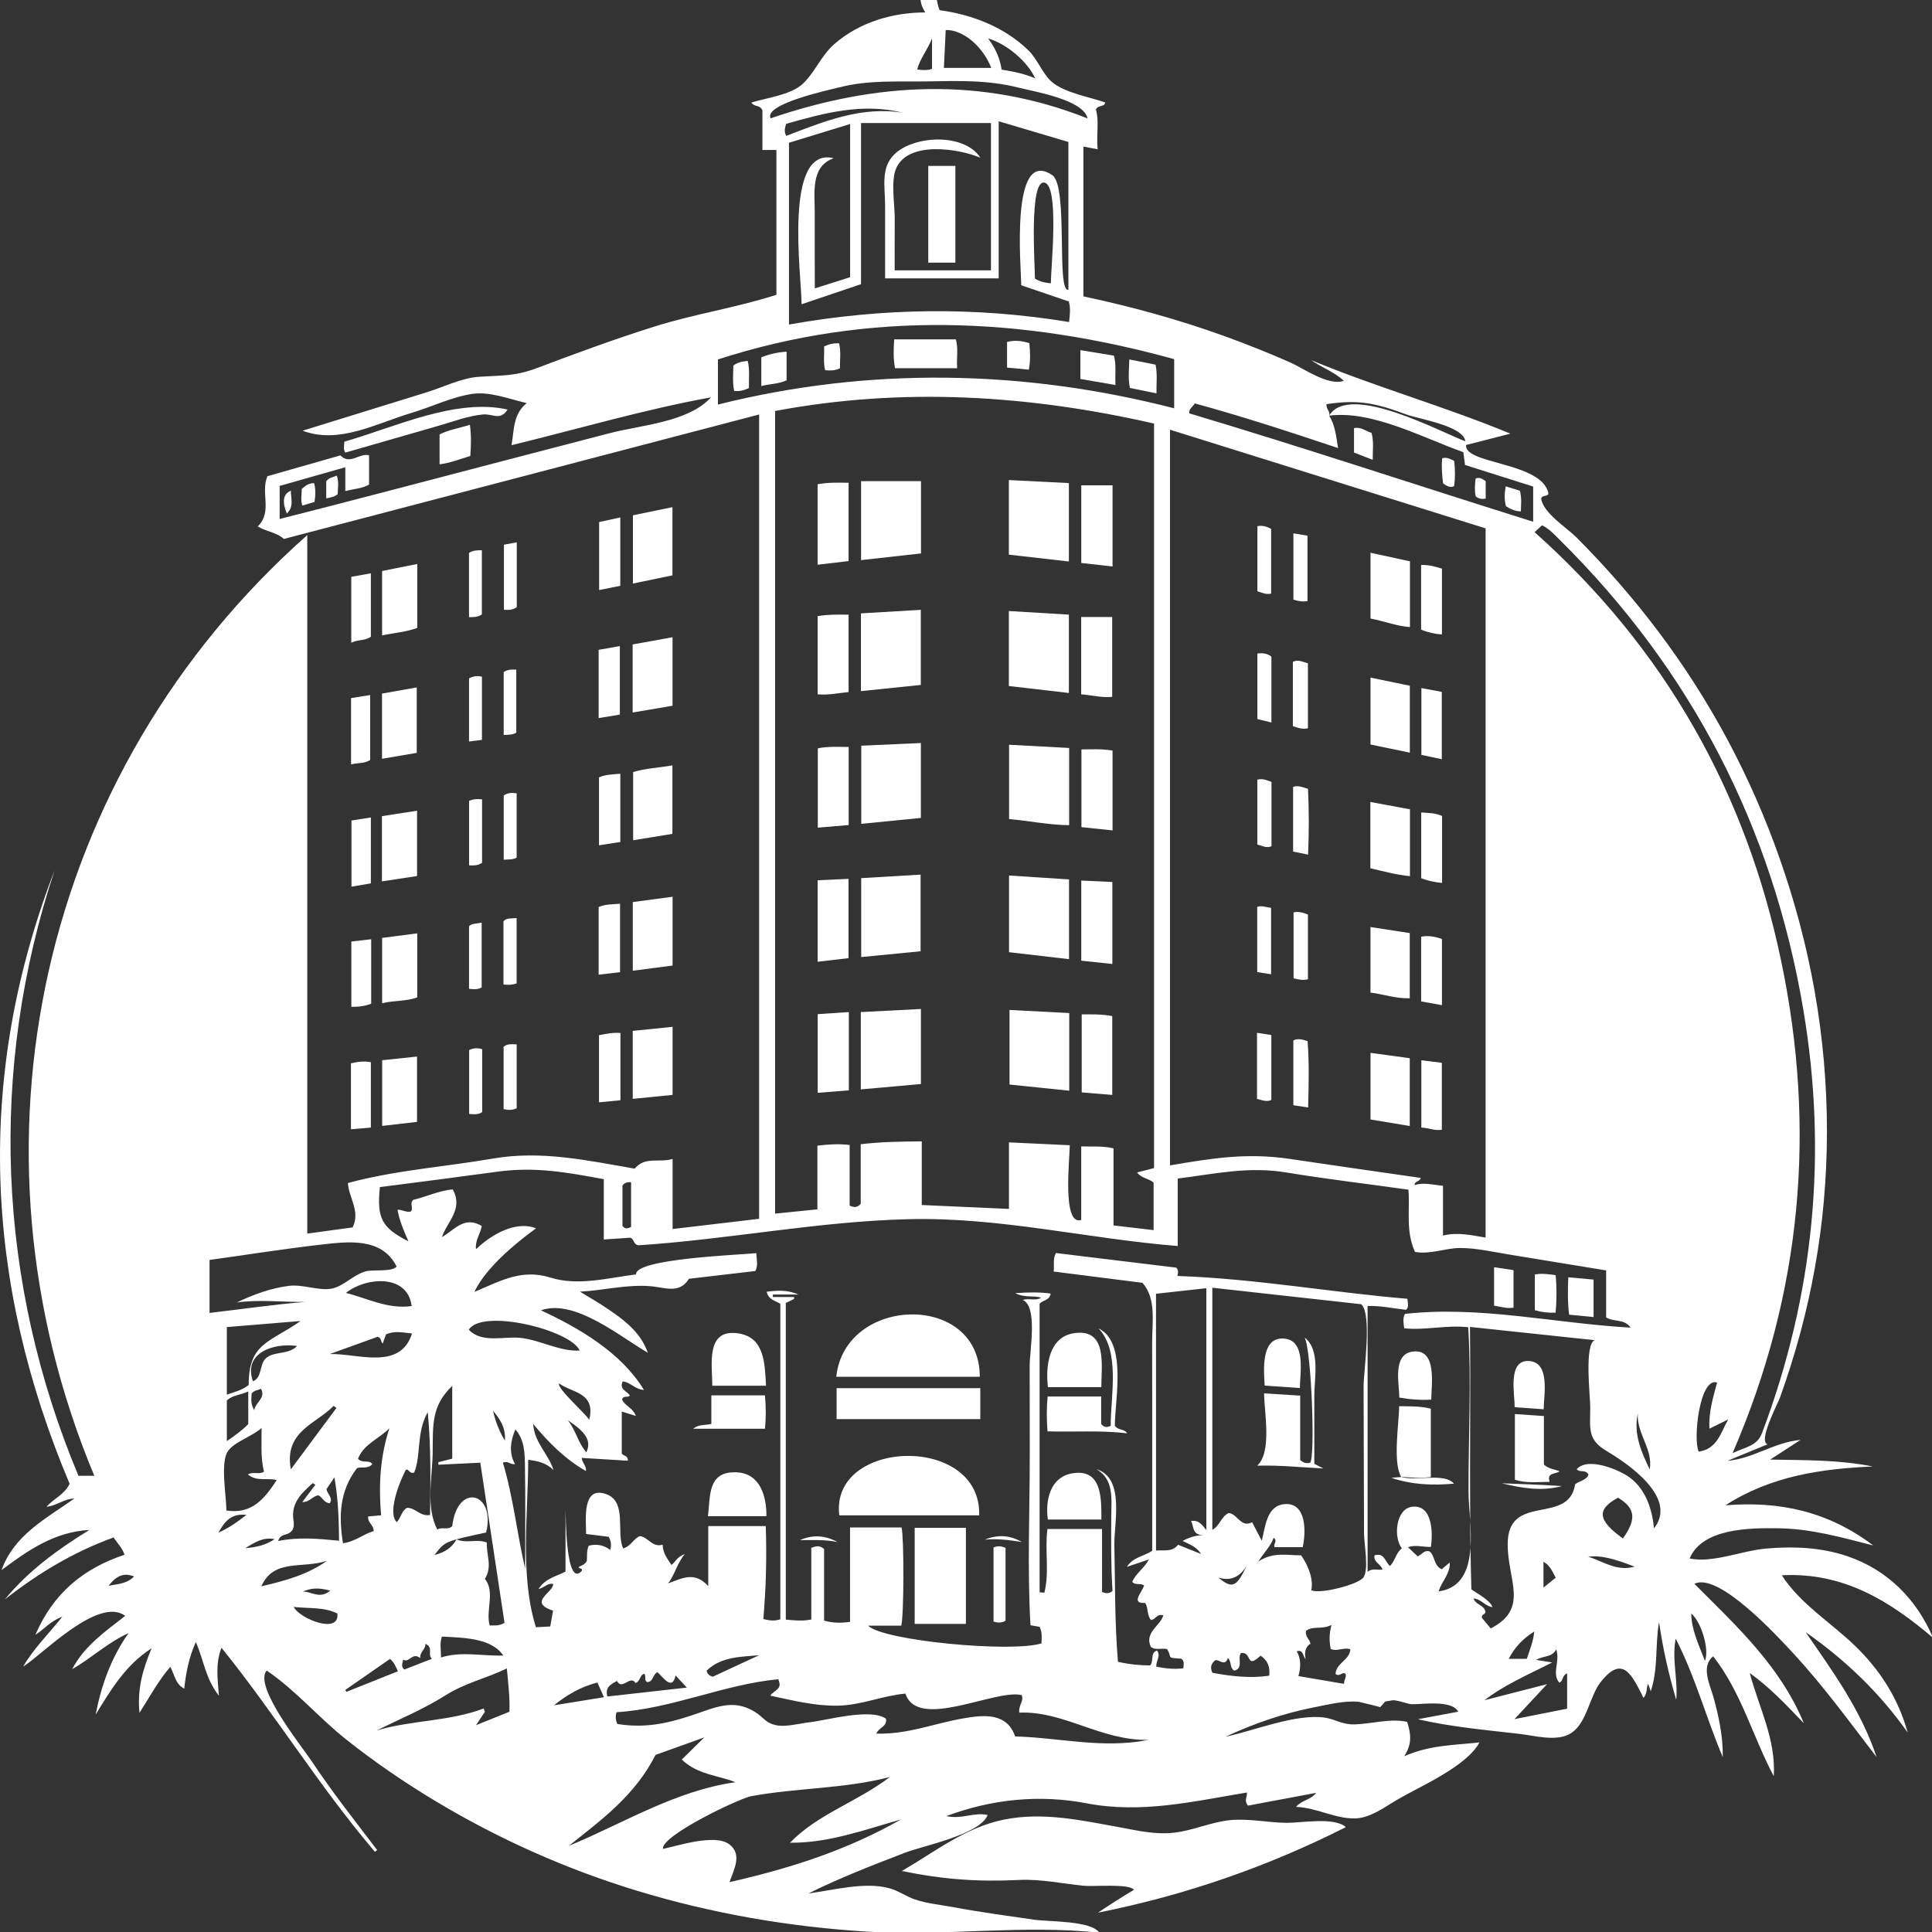 <svg width="48" height="48" viewBox="0 0 48 48" fill="none" xmlns="http://www.w3.org/2000/svg">
<rect x="0" y="0" width="48" height="48" fill="#333333" stroke="none"/>
<g clip-path="url(#clip0_1288_157)">
<path d="M47.396 43.044C47.157 42.188 46.712 41.491 46.073 40.876C45.466 40.293 44.734 39.853 44.267 39.137C45.801 39.058 46.951 39.777 48.024 40.69C47.621 39.733 46.892 39.002 45.899 38.664C45.238 38.44 44.542 38.413 43.852 38.476C43.276 38.529 42.545 38.84 41.979 38.72C42.292 37.965 43.486 37.961 44.16 37.969C44.99 37.978 45.745 38.194 46.541 38.397C45.414 37.544 44.201 37.29 42.866 37.399C44.012 36.665 45.254 36.492 46.527 36.434C45.685 36.266 44.84 36.279 43.979 36.263C44.23 36.1 44.482 35.938 44.733 35.775C44.085 35.828 43.563 36.24 42.92 36.293C43.249 36.158 43.578 36.022 43.916 35.883C43.669 35.818 44.171 34.866 44.223 34.723C44.416 34.186 44.587 33.642 44.735 33.091C45.017 32.036 45.211 30.958 45.31 29.87C45.522 27.539 45.31 25.175 44.705 22.913C44.143 20.813 43.268 18.798 42.09 16.967C41.532 16.098 40.908 15.271 40.23 14.492C39.887 14.098 39.531 13.716 39.162 13.347C38.931 13.115 38.335 12.742 38.29 12.386C38.322 12.285 38.448 12.353 38.471 12.259C38.311 11.473 36.371 11.539 36.424 11.056C36.772 10.967 37.124 10.877 37.526 10.774C35.869 10.089 34.187 9.618 32.578 8.948C32.833 9.133 33.142 9.231 33.387 9.461C33 9.597 32.386 9.15 32.045 9C31.509 8.765 30.965 8.547 30.415 8.348C29.273 7.936 28.104 7.616 26.917 7.363C26.917 6.113 26.917 4.884 26.917 3.641C27.04 3.665 27.138 3.684 27.271 3.709C27.234 3.356 27.314 3.023 27.227 2.72C27.285 2.601 27.437 2.668 27.459 2.545C27.081 2.414 26.474 2.309 26.156 2.054C25.905 1.853 25.791 1.488 25.554 1.255C24.966 0.677 24.149 0.36 23.342 0.253C23.259 0.032 23.269 -0.216 23.122 -0.416C22.843 -0.228 22.795 0.007 22.989 0.309C22.171 0.309 21.35 0.553 20.726 1.097C20.401 1.381 20.243 1.807 19.938 2.088C19.642 2.361 19.038 2.432 18.666 2.548C18.747 2.667 18.885 2.597 18.942 2.744C18.942 3.045 18.942 3.383 18.942 3.726C19.058 3.726 19.159 3.726 19.29 3.726C19.29 4.929 19.29 6.122 19.29 7.324C18.3 7.643 17.251 7.801 16.253 8.115C15.27 8.425 14.303 8.78 13.339 9.145C12.787 9.354 12.446 9.324 11.89 9.362C11.472 9.39 10.998 9.624 10.598 9.747C9.571 10.064 8.544 10.382 7.518 10.701C8.429 11.042 9.339 10.523 10.225 10.258C10.707 10.115 11.246 9.854 11.741 9.785C12.18 9.724 12.659 9.917 13.086 10.015C12.741 10.296 12.779 10.674 12.708 11.061C14.387 10.652 16.002 10.174 17.664 9.872C17.105 10.491 15.919 10.561 15.148 10.762C14.248 10.996 13.348 11.23 12.449 11.465C10.616 11.943 8.785 12.429 6.948 12.894C6.948 12.601 6.948 12.339 6.948 12.072C7.496 11.916 8.027 11.766 8.579 11.609C8.579 11.8 8.579 11.994 8.579 12.201C8.795 12.144 8.997 12.14 9.169 12.039C9.169 11.785 9.169 11.538 9.169 11.312C8.918 11.249 8.7 11.562 8.457 11.314C7.846 11.488 7.229 11.664 6.644 11.831C6.467 12.246 6.778 12.715 6.404 13.078C6.603 13.206 6.873 13.224 7.052 13.39C10.999 12.356 14.925 11.329 18.86 10.298C18.86 16.982 18.86 23.619 18.86 30.281C18.147 30.365 17.448 30.448 16.711 30.535C16.711 29.932 16.711 29.38 16.711 28.794C16.375 28.894 16.021 28.725 15.768 29.035C14.597 28.831 13.441 28.578 12.255 28.783C11.054 28.99 9.822 29.072 8.644 29.392C8.661 29.747 8.961 30.096 8.76 30.495C8.404 30.544 8.042 30.593 7.634 30.648C7.634 24.87 7.634 19.119 7.634 13.294C0.979 19.192 -1.076 28.477 2.343 36.666C2.168 36.666 2.058 36.666 1.949 36.666C-0.071 31.841 -0.29 26.586 1.358 21.618C-0.624 26.762 -0.382 31.86 1.73 36.865C1.593 37.142 1.339 37.226 1.157 37.434C1.409 37.411 1.583 37.238 1.848 37.231C1.122 37.741 0.348 38.143 0.038 39.009C0.706 38.509 1.355 38.06 2.22 38.011C1.438 38.493 0.706 39.024 0.122 39.736C0.944 39.091 1.828 38.558 2.821 38.198C2.924 38.35 3.045 38.469 3.093 38.628C2.072 38.968 1.323 39.582 0.88 40.616C1.11 40.469 1.252 40.275 1.548 40.167C1.188 40.619 0.824 40.97 0.575 41.407C1.055 41.108 2.441 39.652 3.112 40.145C2.606 40.54 2.089 40.899 1.793 41.471C2.274 41.194 2.678 40.808 3.192 40.575C2.761 41.19 2.516 41.872 2.376 42.6C2.754 41.98 3.126 41.359 3.768 40.951C3.558 41.445 3.405 41.944 3.465 42.556C3.734 42.135 3.934 41.755 4.233 41.411C4.34 41.62 4.359 41.843 4.577 41.953C4.623 41.559 4.688 41.188 4.866 40.796C5.066 41.256 5.109 41.717 5.439 42.129C5.405 41.695 5.35 41.329 5.503 40.938C6.835 42.589 7.934 44.388 9.315 46.008C9.333 45.993 9.351 45.978 9.37 45.963C8.816 45.235 8.251 44.522 7.745 43.758C7.522 43.42 6.285 41.889 6.626 41.505C7.339 41.986 7.924 42.681 8.601 43.217C9.313 43.782 10.065 44.296 10.845 44.763C12.408 45.699 14.081 46.444 15.826 46.975C17.686 47.541 19.62 47.875 21.561 47.992C23.492 48.108 25.398 47.813 27.313 48.017C27.111 47.715 26.052 47.746 25.698 47.695C25.02 47.597 24.34 47.506 23.666 47.38C23.364 47.323 23.007 47.29 22.719 47.187C22.499 47.108 22.308 46.968 22.078 46.908C21.477 46.75 20.685 46.963 20.086 47.042C20.867 46.654 21.677 46.341 22.491 46.028C22.946 45.854 24.346 45.58 24.538 45.094C24.209 45.014 23.905 45.207 23.511 45.121C24.631 44.7 25.825 44.578 26.991 44.802C28.36 45.064 29.63 44.758 30.977 44.535C30.998 44.639 30.894 44.724 31.007 44.86C31.546 44.759 32.116 44.652 32.698 44.543C32.573 44.717 32.334 44.725 32.2 44.892C32.697 44.906 33.171 45.189 33.663 45.178C34.049 45.17 34.403 44.894 34.731 44.703C35.302 44.371 36.434 43.889 36.757 43.29C36.134 43.359 35.523 43.352 34.886 43.634C35.104 43.306 35.041 43.044 34.961 42.78C34.557 42.685 34.068 42.83 33.66 42.842C33.339 42.851 33.181 42.713 32.915 42.674C32.196 42.57 31.152 43.002 30.449 43.148C31.143 42.826 31.872 42.571 32.625 42.423C32.972 42.355 33.413 42.242 33.768 42.282C33.737 42.278 34.31 42.41 34.289 42.416C34.481 42.214 34.339 42.298 34.586 42.245C34.689 42.224 34.98 42.336 35.065 42.341C35.282 42.353 36.072 42.218 36.228 42.527C35.891 42.59 35.559 42.652 35.226 42.714C36.054 42.905 36.903 42.98 37.745 43.077C38.124 43.12 38.692 43.286 39.041 43.055C39.432 42.794 39.491 42.135 39.777 41.779C40.325 41.097 40.546 41.624 40.833 42.183C40.931 42.07 40.899 41.946 40.946 41.83C40.966 41.887 40.983 41.934 41.013 42.02C41.205 41.436 41.117 40.856 41.219 40.3C41.314 40.96 41.458 41.599 41.645 42.231C41.693 41.734 41.532 41.24 41.632 40.711C42.128 41.678 42.393 42.694 42.802 43.655C42.809 43.148 42.705 42.652 42.571 42.166C42.487 41.86 42.248 41.406 42.563 41.151C43.264 42.043 43.546 43.147 44.069 44.13C44.126 43.216 43.699 42.42 43.472 41.566C43.976 41.926 44.388 42.369 44.815 42.813C44.238 41.405 43.147 40.4 42.097 39.35C42.694 39.045 44.187 40.681 44.53 41.051C45.288 41.866 45.945 42.772 46.622 43.653C46.241 42.499 45.539 41.532 44.861 40.551C45.85 41.241 46.702 42.06 47.396 43.044ZM2.696 39.399C2.855 39.201 3.032 39.047 3.332 39.166C3.148 39.356 2.912 39.353 2.696 39.399ZM42.204 36.066C42.057 35.761 42.228 34.207 42.661 34.348C42.562 34.722 42.447 35.08 42.471 35.494C42.642 35.41 42.789 35.338 42.936 35.266C42.752 35.589 42.669 35.997 42.204 36.066ZM32.957 10.041C33.761 9.92 34.188 10.018 34.946 10.299C35.246 10.41 36.359 10.579 36.406 10.963C35.834 10.757 33.519 9.492 33.023 10.326C33.058 10.224 32.941 10.16 32.957 10.041ZM29.686 10.023C30.868 10.346 32.041 10.729 33.244 11.132C33.196 10.834 33.171 10.565 33.023 10.327C34.093 10.187 35.372 10.888 36.356 11.234C36.369 11.331 36.382 11.431 36.398 11.552C36.954 11.728 37.51 11.904 38.091 12.088C38.091 12.369 38.091 12.647 38.091 12.962C35.242 12.07 32.408 11.124 29.546 10.269C29.533 10.161 29.621 10.121 29.686 10.023ZM35.144 29.443C35.146 29.336 35.269 29.367 35.299 29.265C34.209 29.108 33.119 28.953 32.03 28.791C30.979 28.636 30.108 28.775 29.068 28.954C29.068 22.855 29.068 16.781 29.068 10.676C31.7 11.499 34.307 12.314 36.909 13.127C36.909 19.008 36.909 24.859 36.909 30.747C36.545 30.689 36.22 30.607 35.851 30.697C35.851 30.27 35.851 29.869 35.851 29.461C35.593 29.436 35.373 29.371 35.144 29.443ZM25.719 1.946C25.431 1.824 25.163 1.775 24.886 1.73C24.841 1.446 24.73 1.193 24.549 0.955C25.008 1.088 25.524 1.522 25.719 1.946ZM23.496 0.746C23.92 0.732 24.419 1.149 24.627 1.687C24.239 1.687 23.859 1.687 23.451 1.687C23.466 1.362 23.481 1.053 23.496 0.746ZM23.156 0.954C23.156 1.203 23.156 1.452 23.156 1.71C23.044 1.752 22.926 1.744 22.787 1.726C22.86 1.448 23.051 1.23 23.156 0.954ZM19.145 2.94C18.971 2.586 20.575 2.239 20.857 2.169C21.605 1.981 22.287 2.035 23.045 2.022C23.834 2.009 24.543 1.984 25.318 2.18C25.7 2.277 26.923 2.478 27.02 2.942C24.39 1.899 21.766 2.043 19.145 2.94ZM19.602 3.547C20.094 3.396 20.598 3.241 21.121 3.081C21.121 4.352 21.121 5.603 21.121 6.887C20.841 6.976 20.557 7.066 20.244 7.165C20.244 6.537 20.238 5.908 20.242 5.28C20.245 4.793 20.131 4.136 20.714 3.931C19.454 3.623 19.915 6.852 19.915 7.559C20.421 7.388 20.905 7.224 21.392 7.06C21.392 5.719 21.392 4.398 21.392 3.057C22.466 3.057 23.532 3.057 24.62 3.057C24.62 4.27 24.62 5.481 24.62 6.716C23.819 6.716 23.043 6.716 22.228 6.716C22.228 6.289 22.227 5.861 22.23 5.434C22.232 5.096 22.127 4.504 22.263 4.186C22.562 3.486 23.838 3.697 24.358 3.919C23.962 3.306 22.724 3.356 22.228 3.827C21.872 4.165 21.99 4.64 21.99 5.102C21.991 5.706 21.99 6.311 21.99 6.916C22.937 6.916 23.862 6.916 24.812 6.916C24.812 5.637 24.812 4.349 24.812 3.013C25.412 3.191 25.975 3.358 26.544 3.527C26.544 4.766 26.544 5.981 26.544 7.2C26.237 7.268 26.547 4.627 26.145 4.353C25.088 3.632 25.372 6.668 25.372 7.087C25.765 7.221 26.156 7.354 26.554 7.49C26.601 7.646 26.583 7.803 26.561 8.001C24.245 7.618 21.936 7.647 19.602 8.063C19.602 6.546 19.602 5.059 19.602 3.547ZM19.533 3.376C19.483 3.282 19.492 3.197 19.531 3.077C20.473 2.809 21.425 2.549 22.44 2.802C21.403 2.632 20.479 3.015 19.533 3.376ZM26.108 7.039C25.963 7.025 25.838 7 25.713 6.922C25.713 6.612 25.56 4.418 25.96 4.54C26.32 4.65 26.108 6.674 26.108 7.039ZM17.837 10.051C17.837 9.657 17.837 9.302 17.837 8.93C21.623 7.705 25.39 7.88 29.172 8.923C29.172 9.34 29.172 9.716 29.172 10.144C25.432 9.181 21.589 9.111 17.837 10.051ZM28.661 29.381C28.661 29.753 28.661 30.146 28.661 30.562C28.333 30.523 28.017 30.486 27.665 30.445C27.665 29.806 27.665 29.169 27.665 28.53C27.389 28.466 27.143 28.492 26.863 28.482C26.863 29.096 26.863 29.705 26.863 30.309C26.383 30.468 26.578 28.78 26.578 28.453C26.071 28.429 25.591 28.407 25.067 28.382C25.067 28.94 25.067 29.482 25.067 30.035C24.326 30.002 23.631 29.971 22.901 29.938C22.901 29.414 22.901 28.899 22.901 28.357C22.378 28.362 21.89 28.367 21.384 28.428C21.384 28.935 21.384 29.433 21.384 29.909C21.297 30.009 21.218 30 21.109 29.954C21.109 29.466 21.109 28.969 21.109 28.447C20.835 28.413 20.585 28.431 20.308 28.463C20.308 28.986 20.308 29.5 20.308 30.046C19.95 30.082 19.616 30.116 19.257 30.152C19.257 23.494 19.257 16.861 19.257 10.211C22.424 9.615 25.556 9.813 28.672 10.523C28.672 16.704 28.672 22.859 28.672 29.021C28.525 29.059 28.393 29.093 28.251 29.129C28.355 29.274 28.528 29.27 28.661 29.381ZM15.465 29.454C15.521 29.374 15.595 29.371 15.679 29.37C15.679 29.744 15.679 30.116 15.679 30.483C15.59 30.526 15.523 30.539 15.465 30.457C15.465 30.122 15.465 29.784 15.465 29.454ZM5.206 32.619C5.206 32.179 5.206 31.759 5.206 31.303C6.124 31.176 7.041 31.029 7.961 30.924C8.644 30.846 9.488 30.733 9.854 31.468C9.737 31.607 9.264 31.535 9.083 31.587C8.766 31.677 8.534 31.963 8.232 32.017C7.92 32.072 7.526 31.906 7.186 31.946C6.732 32.001 6.295 32.163 5.884 32.359C6.45 32.281 7.016 32.353 7.583 32.346C6.794 32.41 6.013 32.526 5.206 32.619ZM10.892 36.391C11.226 36.374 11.559 36.358 11.933 36.34C12.136 37.681 12.336 39.006 12.534 40.316C12.394 40.41 12.281 40.375 12.167 40.386C12.058 40.024 12.311 39.542 12.046 39.228C12.242 38.921 12.077 38.621 12.096 38.323C11.842 38.227 11.586 38.355 11.342 38.244C11.237 38.442 11.057 38.568 10.794 38.634C11.055 38.294 11.055 38.294 12.077 38.075C12.325 37.076 11.364 36.822 11.236 37.914C11.127 38.028 10.974 37.924 10.866 38.002C10.568 37.434 10.744 36.692 10.75 36.081C10.758 35.409 10.713 34.929 11.236 34.432C11.236 35.061 11.236 35.644 11.236 36.24C11.123 36.269 11.007 36.298 10.891 36.327C10.891 36.348 10.891 36.369 10.892 36.391ZM13.891 34.371C14.21 34.607 14.806 34.589 14.64 35.275C14.543 35.114 13.825 34.487 13.891 34.371ZM14.569 36.082C14.357 35.843 14.318 35.557 14.109 35.286C14.572 35.596 14.692 35.797 14.569 36.082ZM12.916 33.238C12.51 33.199 11.965 33.376 11.648 33.037C11.973 32.502 14.169 33.036 14.403 33.553C13.906 33.586 13.414 33.285 12.916 33.238ZM12.544 35.793C12.387 35.526 12.303 35.294 12.25 35.049C12.41 35.25 12.57 35.453 12.544 35.793ZM12.504 41.131C11.971 41.149 11.472 41.018 10.956 41.18C10.961 41.001 10.917 40.84 10.979 40.66C11.487 40.69 12.202 40.684 12.504 41.131ZM10.732 41.212C10.495 41.304 10.266 41.393 10.045 41.479C9.956 41.404 9.999 41.331 10.017 41.233C10.168 41.327 10.242 41.035 10.44 41.195C10.428 41.029 10.582 40.979 10.566 40.841C10.782 40.923 10.61 41.118 10.732 41.212ZM10.685 37.639C10.443 37.684 10.319 37.457 10.113 37.461C9.976 37.536 9.962 37.709 9.859 37.816C9.683 37.669 9.776 37.13 10.082 36.516C10.166 36.488 10.162 36.623 10.29 36.586C10.469 36.148 10.336 35.607 10.627 35.085C10.713 35.984 10.693 36.808 10.685 37.639ZM8.195 33.64C8.602 33.493 9.008 33.346 9.382 33.212C9.495 33.252 9.448 33.334 9.509 33.379C9.537 33.302 9.563 33.229 9.59 33.153C9.807 33.054 10.021 33.11 10.237 33.13C9.943 34.055 8.894 33.625 8.195 33.64ZM6.168 34.571C6.168 34.861 6.168 35.111 6.168 35.379C6.027 35.53 5.846 35.659 5.636 35.804C5.636 35.452 5.636 35.124 5.636 34.792C5.782 34.662 5.975 34.658 6.168 34.571ZM5.636 34.648C5.636 34.088 5.636 33.548 5.636 32.971C6.25 32.92 6.859 32.87 7.468 32.82C6.691 33.364 6.178 33.363 6.178 34.41C6.018 34.535 5.837 34.583 5.636 34.648ZM5.653 36.069C5.806 35.824 6.276 35.684 6.499 35.479C6.501 35.862 6.472 36.215 6.558 36.562C6.445 36.644 6.302 36.553 6.158 36.631C6.378 36.821 6.638 36.707 6.874 36.773C6.575 37.232 6.258 37.628 5.625 37.528C5.625 37.18 5.473 36.359 5.653 36.069ZM6.253 34.619C6.315 34.541 6.406 34.541 6.485 34.504C6.605 34.734 6.366 34.817 6.314 35.034C6.212 34.851 6.25 34.731 6.253 34.619ZM6.6 33.751C6.445 33.897 6.512 34.238 6.283 34.316C6.035 33.603 6.809 33.357 7.381 33.441C7.169 33.667 6.802 33.561 6.6 33.751ZM8.289 34.929C8.313 34.946 8.336 34.963 8.359 34.98C7.99 35.477 7.62 35.974 7.226 36.505C7.051 35.559 7.853 35.379 8.289 34.929ZM8.595 32.122C9.077 31.733 10.124 31.636 10.228 32.448C9.637 32.532 9.136 32.258 8.595 32.122ZM5.427 38.078C5.589 37.781 5.756 37.597 6.123 37.637C5.896 37.814 5.7 37.954 5.427 38.078ZM6.824 38.238C6.592 38.393 6.385 38.437 6.093 38.464C6.344 38.313 6.524 38.188 6.824 38.238ZM6.491 39.412C6.806 38.716 7.497 38.982 8.124 38.778C7.646 39.118 7.098 39.271 6.491 39.412ZM8.206 39.519C7.936 39.745 7.723 39.526 7.523 39.546C7.718 39.452 7.918 39.44 8.206 39.519ZM7.297 39.923C7.675 39.968 8.045 39.92 8.382 40.087C8.443 40.623 7.433 40.21 7.297 39.923ZM6.91 38.286C6.947 38.168 7.028 38.141 7.094 38.124C7.287 38.072 7.319 37.942 7.292 37.776C7.221 37.338 7.497 37.094 7.77 36.848C7.792 36.861 7.814 36.874 7.836 36.888C7.733 37.023 7.631 37.158 7.511 37.318C7.694 37.324 7.771 37.162 7.914 37.151C8.01 37.202 8.049 37.336 8.193 37.348C8.279 37.217 8.142 37.133 8.11 36.999C8.164 36.919 8.229 36.822 8.308 36.706C8.403 37.235 8.418 37.738 8.424 38.279C7.91 38.228 7.417 38.183 6.91 38.286ZM8.87 36.475C8.971 36.434 9.132 36.506 9.253 36.376C9.168 36.258 9.015 36.366 8.894 36.246C9.027 35.884 9.414 35.749 9.674 35.486C9.443 36.189 9.404 36.907 9.468 37.647C9.343 37.658 9.245 37.667 9.147 37.676C9.127 37.83 9.288 37.891 9.285 38.039C9.036 38.11 8.826 38.3 8.521 38.342C8.416 37.677 8.428 37.05 8.87 36.475ZM8.579 41.986C8.945 41.732 9.311 41.478 9.69 41.215C9.797 41.307 9.831 41.403 9.885 41.523C9.455 41.694 9.03 41.864 8.605 42.034C8.596 42.018 8.588 42.002 8.579 41.986ZM12.656 42.528C12.406 42.628 12.151 42.731 11.826 42.862C11.928 42.707 11.987 42.619 12.046 42.53C12.036 42.502 12.027 42.475 12.017 42.447C11.161 42.771 10.235 42.733 9.355 42.993C9.921 42.715 10.522 42.464 11.057 42.127C11.569 41.804 12.045 41.714 12.593 41.452C12.624 41.817 12.671 42.156 12.656 42.528ZM13.047 38.974C12.844 38.096 12.753 37.198 12.494 36.339C12.615 36.284 12.671 36.391 12.795 36.376C12.64 36.093 12.681 35.805 12.804 35.513C13.033 35.773 13.036 36.099 13.042 36.408C13.057 37.263 13.047 38.118 13.047 38.974ZM14.134 45.859C14.932 45.219 15.767 44.623 16.287 43.6C16.612 43.484 17.036 43.331 17.499 43.165C17.3 43.361 17.132 43.525 16.939 43.715C17.323 44.089 17.825 44.103 18.273 44.278C16.77 44.493 15.499 45.295 14.134 45.859ZM13.763 42.368C14.085 42.108 14.429 41.907 14.843 41.802C14.899 41.93 14.95 42.045 15.004 42.167C14.572 42.237 14.167 42.302 13.763 42.368ZM16.077 41.791C16.234 41.789 16.214 41.604 16.331 41.545C16.437 41.613 16.697 42.046 16.784 41.626C16.881 41.73 16.961 41.816 17.064 41.928C16.389 42.004 15.74 42.076 15.091 42.149C15.024 41.92 15.175 41.848 15.328 41.762C15.46 42.008 15.659 41.603 15.788 41.814C15.916 41.769 15.89 41.614 16.005 41.585C16.064 41.642 15.992 41.74 16.077 41.791ZM18.124 46.761C18.236 46.443 18.449 46.069 18.116 45.819C17.763 45.554 16.832 45.86 16.47 45.936C16.423 45.604 18.376 44.677 18.664 44.625C19.809 44.416 20.965 44.445 22.109 44.15C21.272 44.782 20.311 45.072 19.628 45.782C20.576 45.791 21.444 45.473 22.386 45.203C21.03 45.975 19.624 46.42 18.124 46.761ZM25.221 43.141C25.021 42.561 24.475 42.597 23.936 42.692C23.196 42.821 22.541 43.095 21.772 43.071C21.825 42.922 22.05 42.9 22.011 42.7C21.625 42.43 20.551 42.741 20.095 42.792C19.882 42.816 19.544 42.904 19.326 42.87C19.015 42.82 18.991 42.675 18.748 42.527C18.198 42.191 17.749 42.433 17.162 42.626C16.535 42.831 16.005 42.937 15.338 42.832C15.294 42.737 15.287 42.64 15.317 42.54C16.696 42.453 17.974 41.85 19.335 41.72C19.454 41.975 19.232 41.987 19.138 42.128C19.686 42.245 20.247 42.387 20.812 42.377C21.389 42.368 21.924 42.128 22.495 42.077C22.801 43.004 24.724 41.956 25.383 42.114C25.446 42.264 25.303 42.354 25.323 42.55C26.428 42.502 27.364 43.255 28.535 43.226C27.398 43.455 26.325 43.171 25.221 43.141ZM17.555 41.507C17.921 41.157 18.396 41.166 18.861 41.123C18.472 41.303 18.084 41.484 17.71 41.657C17.603 41.631 17.569 41.57 17.555 41.507ZM29.971 38.014C29.872 37.895 29.791 37.76 29.593 37.787C29.664 37.926 29.613 38.131 29.89 38.142C29.699 38.146 29.558 38.193 29.38 38.284C29.572 38.374 29.738 38.439 29.84 38.608C29.66 38.535 29.479 38.463 29.268 38.379C29.121 38.568 28.926 38.504 28.721 38.523C28.721 36.39 28.721 34.281 28.721 32.143C29.128 32.098 29.539 32.053 29.971 32.005C29.971 33.999 29.971 35.991 29.971 38.014ZM31.534 41.632C31.048 41.703 30.583 41.645 30.12 41.56C30.064 41.431 30.084 41.333 30.194 41.247C30.297 41.226 30.434 41.415 30.506 41.192C30.609 41.286 30.541 41.434 30.666 41.507C30.909 41.438 30.729 41.195 30.835 41.067C31.118 41.038 30.943 41.486 31.318 41.135C31.495 41.253 31.558 41.41 31.534 41.632ZM30.271 39.195C30.591 39.293 30.814 39.166 30.975 38.897C30.723 39.434 30.614 39.481 30.271 39.195ZM33.427 41.584C33.463 41.66 33.39 41.73 33.392 41.835C33.014 41.771 32.647 41.708 32.26 41.642C32.32 41.416 32.326 41.215 32.217 41.025C32.38 40.98 32.358 41.12 32.438 41.226C32.404 41.041 32.433 40.913 32.558 40.838C32.54 40.721 32.416 40.664 32.448 40.517C32.618 40.386 32.851 40.494 33.081 40.37C33.018 40.603 33.024 40.784 33.062 40.967C33.223 41.041 33.381 40.918 33.549 40.976C33.541 41.242 33.187 41.319 33.182 41.591C33.294 41.669 33.337 41.524 33.427 41.584ZM33.885 36.887C33.886 37.294 33.888 37.701 33.889 38.107C33.89 38.346 34.012 38.987 33.877 39.188C33.762 39.362 32.796 39.616 32.579 39.508C32.64 39.222 32.487 38.866 32.325 38.641C32 38.648 31.649 38.543 31.263 38.794C31.412 38.562 31.57 38.413 31.644 38.205C31.752 38.293 31.626 38.355 31.667 38.438C31.89 38.438 32.12 38.438 32.366 38.438C32.446 38.071 32.468 37.33 31.922 37.369C31.465 37.402 31.438 37.937 31.348 38.279C31.26 38.109 31.189 37.974 31.109 37.819C30.825 37.972 30.735 37.592 30.521 37.592C30.331 37.692 30.308 37.906 30.12 38.008C30.12 35.996 30.12 34.01 30.12 31.993C31.36 32.13 32.592 32.267 33.819 32.403C34.095 32.649 33.877 34.08 33.878 34.448C33.88 35.261 33.882 36.074 33.885 36.887ZM38.935 42.452C38.505 42.537 38.1 42.617 37.627 42.711C37.905 42.412 38.147 42.153 38.437 41.842C37.869 41.988 37.375 42.115 36.88 42.242C37.399 41.845 37.987 41.599 38.563 41.303C38.447 41.285 38.331 41.266 38.166 41.24C38.346 41.127 38.554 41.189 38.663 40.978C38.77 41.285 38.543 41.563 38.739 41.804C38.845 41.773 38.798 41.63 38.935 41.573C38.935 41.866 38.935 42.159 38.935 42.452ZM37.483 41.214C37.636 40.924 37.833 40.713 38.119 40.534C38.092 40.793 38.004 40.996 37.933 41.214C37.783 41.214 37.644 41.214 37.483 41.214ZM38.347 39.444C38.347 39.208 38.347 39.018 38.347 38.802C38.508 38.889 38.564 39.036 38.652 39.197C38.551 39.279 38.467 39.347 38.347 39.444ZM39.459 38.676C39.747 38.637 40.066 38.71 40.611 38.923C40.162 39.05 39.829 38.789 39.459 38.676ZM40.2 37.21C40.633 37.473 40.662 37.742 40.321 38.223C39.695 37.774 39.658 37.502 40.2 37.21ZM41.094 37.971C41.046 37.496 40.892 37.01 40.495 36.712C40.228 36.513 39.445 36.187 39.173 36.503C39.255 36.597 39.394 36.498 39.465 36.637C39.417 36.775 39.246 36.79 39.134 36.875C38.975 37.911 37.455 37.068 37.458 38.368C37.459 39.272 37.998 39.961 37.037 40.459C36.963 40.37 36.887 40.278 36.817 40.194C36.801 40.109 36.896 40.112 36.906 40.053C36.887 39.878 36.668 39.88 36.608 39.715C36.796 39.721 36.892 39.906 37.082 39.929C37.01 39.745 36.706 39.597 36.556 39.486C36.546 39.14 36.539 38.794 36.534 38.447C36.499 38.985 36.324 39.456 35.745 39.538C35.803 39.303 36.031 39.117 36.02 38.817C35.941 38.883 35.883 38.934 35.82 38.987C35.614 38.899 35.655 38.648 35.518 38.545C35.375 38.501 35.326 38.631 35.221 38.666C35.15 38.598 35.077 38.529 34.98 38.439C35.177 38.373 35.358 38.439 35.55 38.433C35.6 38.107 35.6 37.38 35.09 37.434C34.672 37.479 34.615 38.202 34.829 38.468C34.683 38.577 34.665 38.772 34.535 38.907C34.413 38.816 34.403 38.566 34.15 38.642C34.113 38.812 34.31 38.855 34.348 38.996C34.23 39.015 34.109 38.952 33.977 39.05C33.977 36.824 33.977 34.64 33.977 32.447C34.309 32.437 34.613 32.507 34.931 32.542C35.004 32.485 34.981 32.4 34.966 32.268C33.091 32.111 31.226 31.772 29.258 31.701C29.238 31.689 29.312 31.576 29.222 31.494C28.244 31.375 27.239 31.253 26.234 31.131C26.15 31.284 26.2 31.423 26.177 31.591C26.939 31.688 27.678 31.782 28.384 31.871C28.728 32.256 28.626 32.84 28.625 33.312C28.624 33.919 28.626 34.526 28.626 35.133C28.626 36.264 28.626 37.396 28.626 38.527C28.421 38.67 28.155 38.679 27.997 38.928C28.183 38.865 28.34 38.813 28.545 38.744C28.418 38.975 28.211 39.096 28.131 39.302C28.215 39.4 28.342 39.316 28.426 39.395C28.354 39.585 28.09 39.844 28.453 39.825C28.534 39.954 28.488 40.126 28.596 40.247C28.704 40.252 28.732 40.083 28.903 40.133C28.823 40.401 28.427 40.557 28.592 40.916C28.706 41.008 28.857 40.94 28.994 40.971C29.144 41.196 28.944 41.184 29.347 41.209C29.437 41.27 29.403 41.358 29.4 41.449C29.172 41.475 28.951 41.455 28.73 41.408C28.712 41.264 28.851 41.146 28.745 41.006C28.569 41.07 28.674 41.259 28.575 41.377C28.317 41.377 28.049 41.349 27.776 41.287C27.693 40.336 27.707 39.356 27.686 38.401C27.673 37.841 27.959 36.718 27.236 36.501C27.682 36.742 27.612 37.254 27.609 37.683C27.605 38.298 27.6 38.913 27.64 39.527C27.552 39.603 27.48 39.587 27.38 39.555C27.38 39.047 27.38 38.53 27.38 37.988C26.915 37.988 26.476 37.988 26.024 37.988C25.952 38.511 26.078 39.053 25.947 39.569C25.908 39.566 25.869 39.563 25.829 39.56C25.829 37.178 25.829 34.795 25.829 32.395C25.889 32.302 26.073 32.319 26.104 32.139C25.834 32.1 25.57 32.105 25.222 32.128C25.475 32.255 25.676 32.175 25.867 32.242C25.726 32.328 25.577 32.245 25.408 32.296C25.788 32.454 25.582 33.559 25.582 33.915C25.583 34.645 25.584 35.375 25.584 36.105C25.586 37.524 25.52 38.963 25.602 40.379C25.681 40.392 25.753 40.405 25.828 40.418C25.897 40.552 25.881 40.692 25.875 40.83C25.11 41.065 21.922 40.76 21.568 40.389C21.866 40.389 22.134 40.389 22.392 40.389C22.46 40.103 22.462 38.23 22.4 37.95C21.979 37.95 21.555 37.95 21.119 37.95C21.119 38.735 21.119 39.504 21.119 40.297C20.904 40.322 20.703 40.329 20.474 40.264C20.474 39.661 20.474 39.061 20.474 38.485C20.36 38.383 20.273 38.414 20.156 38.455C20.156 39.048 20.156 39.638 20.156 40.236C19.932 40.281 19.738 40.258 19.523 40.239C19.523 37.616 19.523 35.005 19.523 32.373C19.586 32.342 19.658 32.306 19.73 32.271C19.73 32.255 19.729 32.24 19.729 32.224C19.553 32.224 19.377 32.224 19.201 32.224C19.202 32.203 19.202 32.183 19.202 32.162C19.414 32.162 19.626 32.162 19.838 32.162C19.579 32.046 19.319 32.057 19.048 32.093C19.092 32.293 19.261 32.315 19.387 32.391C19.387 35.005 19.387 37.617 19.387 40.231C19.251 40.276 19.133 40.267 18.965 40.225C19.03 39.465 19.053 38.7 19.025 37.915C18.548 37.915 18.088 37.915 17.596 37.915C17.596 38.381 17.596 38.849 17.596 39.406C17.244 39.018 16.926 39.228 16.597 39.338C16.768 39.127 16.804 38.87 17.012 38.611C16.814 38.682 16.781 38.813 16.68 38.88C16.587 38.728 16.467 38.592 16.463 38.376C16.209 38.457 16.107 38.192 15.902 38.164C15.736 38.223 15.675 38.419 15.483 38.47C15.3 38.087 15.592 37.308 15.06 37.121C14.456 36.907 14.561 37.747 14.561 38.111C14.761 38.136 14.945 38.159 15.121 38.181C15.187 38.291 15.191 38.39 15.162 38.507C14.995 38.384 14.818 38.352 14.626 38.403C14.567 38.535 14.591 38.67 14.58 38.781C14.53 38.878 14.442 38.893 14.375 38.934C14.384 38.983 14.48 38.949 14.455 39.028C14.054 39.475 14.059 37.649 14.05 37.517C14.05 38.024 14.05 38.531 14.05 39.045C13.824 39.167 13.555 39.205 13.378 39.481C13.532 39.441 13.604 39.326 13.743 39.352C13.753 39.567 13.1 39.803 13.741 40.017C13.717 40.149 13.695 40.276 13.671 40.409C13.554 40.416 13.441 40.422 13.315 40.428C12.911 39.146 13.123 37.599 13.123 36.267C13.346 36.3 13.546 36.328 13.752 36.521C13.616 36.103 13.275 35.844 13.247 35.378C13.646 35.859 14.053 36.259 14.556 36.547C14.583 36.439 14.474 36.361 14.45 36.221C14.838 36.245 15.217 36.268 15.599 36.291C15.607 36.155 15.476 36.169 15.448 36.114C15.448 35.761 15.448 35.424 15.448 35.07C15.569 35.108 15.665 35.138 15.798 35.179C15.724 34.975 15.517 34.924 15.456 34.77C15.486 34.657 15.596 34.737 15.647 34.672C15.588 34.56 15.375 34.528 15.471 34.321C15.657 34.335 15.779 34.522 15.998 34.532C15.439 33.608 14.388 32.994 13.441 32.555C14.273 32.255 15.425 33.223 16.097 33.61C15.893 33.073 15.546 32.76 14.409 32.091C14.988 32.061 15.548 31.912 16.131 31.953C16.52 31.98 16.874 32.161 17.117 31.771C17.663 31.707 18.217 31.642 18.767 31.578C18.838 31.434 18.799 31.306 18.79 31.134C18.407 31.176 15.769 31.269 15.803 31.662C15.088 31.753 14.359 31.954 13.682 31.743C12.964 31.519 12.456 31.814 11.787 32.097C12.002 31.636 12.529 31.093 13.319 30.517C12.915 30.354 12.355 30.543 11.826 31.035C11.799 30.817 11.935 30.656 11.97 30.46C11.536 30.197 11.294 30.557 10.979 30.736C11.107 30.349 11.52 30.043 11.248 29.551C10.928 29.573 10.595 29.732 10.265 29.811C10.168 29.909 10.281 30.014 10.21 30.097C10.098 30.134 9.997 30.048 9.876 30.057C9.924 30.329 10.032 30.576 10.146 30.839C9.484 30.504 9.359 30.267 9.438 29.493C10.41 29.369 11.382 29.244 12.352 29.111C13.299 28.981 14.065 29.125 15.001 29.296C15.001 29.785 15.001 30.273 15.001 30.795C15.254 30.778 15.466 30.764 15.649 30.751C15.77 30.777 15.715 30.905 15.859 30.939C18.112 30.793 20.304 30.347 22.569 30.29C24.84 30.234 27.012 30.776 29.26 30.957C29.26 30.395 29.26 29.852 29.26 29.281C30.2 29.163 31.009 28.973 31.959 29.13C32.967 29.296 33.981 29.415 34.992 29.557C35.032 30.069 34.92 30.588 35.154 31.102C35.513 31.176 35.915 31.006 36.28 31.006C36.681 31.007 37.082 31.101 37.475 31.165C38.285 31.297 39.095 31.43 39.904 31.563C39.904 31.953 39.904 32.354 39.904 32.73C40.104 32.855 40.346 32.754 40.515 32.985C38.608 32.877 36.782 32.436 34.906 32.643C34.848 32.745 34.868 32.865 34.887 33.001C35.414 33.057 35.94 32.913 36.478 32.975C36.558 34.33 36.48 35.708 36.485 37.066C36.485 37.264 36.51 37.515 36.527 37.781C36.515 36.19 36.538 34.591 36.521 32.967C37.573 33.079 38.595 33.188 39.618 33.296C39.356 33.415 39.511 34.699 39.509 34.973C39.505 35.518 39.441 35.768 39.925 36.056C40.463 36.375 41.691 37.216 41.094 37.971ZM40.987 36.507C40.776 36.069 40.58 35.627 40.691 35.116C40.656 35.613 41.075 36.002 40.987 36.507ZM38.127 13.222C38.179 13.173 38.239 13.118 38.311 13.051C38.489 13.136 38.615 13.278 38.747 13.408C42.025 16.651 44.035 20.547 44.802 25.079C45.41 28.676 45.066 32.182 43.779 35.6C43.653 35.934 43.366 35.948 43.045 36.103C44.773 32.116 45.125 28.041 44.252 23.872C43.376 19.682 41.37 16.116 38.127 13.222ZM42.359 41.263C42.198 40.849 42.026 40.495 42.018 40.087C42.261 40.284 42.477 40.978 42.359 41.263Z" fill="white"/>
<path d="M36.526 37.781C36.528 38.003 36.531 38.225 36.534 38.447C36.548 38.229 36.54 38 36.526 37.781Z" fill="white"/>
<path d="M33.437 45.395C33.151 45.135 32.324 45.292 31.966 45.288C31.504 45.283 31.031 45.177 30.571 45.22C30.098 45.265 29.655 45.474 29.182 45.531C28.715 45.587 28.276 45.484 27.818 45.399C26.87 45.225 25.91 45.013 24.946 45.207C23.986 45.4 23.233 46.004 22.407 46.484C23.429 46.694 24.285 46.757 25.322 46.707C25.86 46.681 26.388 46.798 26.921 46.851C27.174 46.877 28.057 46.791 28.173 46.952C27.867 47.133 27.573 47.322 27.278 47.52C29.474 47.081 31.493 46.375 33.437 45.395Z" fill="white"/>
<path d="M15.721 24.118C16.057 24.074 16.372 24.033 16.71 23.989C16.71 23.408 16.71 22.858 16.71 22.28C16.365 22.326 16.043 22.369 15.721 22.412C15.721 22.995 15.721 23.545 15.721 24.118Z" fill="white"/>
<path d="M15.73 19.182C15.73 19.754 15.73 20.304 15.73 20.876C16.073 20.82 16.388 20.769 16.706 20.717C16.706 20.139 16.706 19.587 16.706 19.016C16.363 19.076 16.032 19.088 15.73 19.182Z" fill="white"/>
<path d="M15.718 17.702C16.059 17.644 16.381 17.589 16.709 17.534C16.709 16.957 16.709 16.405 16.709 15.832C16.363 15.894 16.04 15.953 15.718 16.011C15.718 16.584 15.718 17.129 15.718 17.702Z" fill="white"/>
<path d="M15.725 12.802C15.725 13.374 15.725 13.921 15.725 14.498C16.069 14.426 16.388 14.36 16.707 14.294C16.707 13.721 16.707 13.171 16.707 12.6C16.364 12.67 16.044 12.736 15.725 12.802Z" fill="white"/>
<path d="M15.72 27.301C16.062 27.267 16.386 27.235 16.71 27.202C16.71 26.625 16.71 26.083 16.71 25.511C16.374 25.545 16.059 25.577 15.72 25.612C15.72 26.194 15.72 26.735 15.72 27.301Z" fill="white"/>
<path d="M10.361 27.873C10.361 27.326 10.361 26.803 10.361 26.25C10.057 26.282 9.772 26.312 9.495 26.341C9.495 26.902 9.495 27.431 9.495 27.973C9.799 27.938 10.078 27.906 10.361 27.873Z" fill="white"/>
<path d="M9.491 18.852C9.791 18.801 10.068 18.754 10.354 18.705C10.354 18.157 10.354 17.63 10.354 17.079C10.051 17.133 9.775 17.181 9.491 17.232C9.491 17.778 9.491 18.307 9.491 18.852Z" fill="white"/>
<path d="M9.489 21.897C9.79 21.851 10.074 21.808 10.362 21.765C10.362 21.212 10.362 20.689 10.362 20.142C10.058 20.189 9.774 20.233 9.489 20.277C9.489 20.828 9.489 21.353 9.489 21.897Z" fill="white"/>
<path d="M10.366 23.189C10.062 23.228 9.777 23.265 9.494 23.302C9.494 23.852 9.494 24.374 9.494 24.925C9.796 24.851 10.092 24.882 10.366 24.78C10.366 24.249 10.366 23.735 10.366 23.189Z" fill="white"/>
<path d="M10.367 14.012C10.065 14.072 9.78 14.13 9.493 14.187C9.493 14.744 9.493 15.258 9.493 15.787C9.798 15.72 10.091 15.703 10.367 15.6C10.367 15.072 10.367 14.556 10.367 14.012Z" fill="white"/>
<path d="M12.61 10.175C11.328 9.885 9.801 10.616 8.556 10.973C8.544 11.089 8.531 11.174 8.579 11.245C9.359 11.021 10.138 10.797 10.917 10.572C11.27 10.47 11.624 10.334 11.99 10.298C12.246 10.272 12.425 10.465 12.61 10.175Z" fill="white"/>
<path d="M14.873 17.841C15.062 17.81 15.225 17.783 15.4 17.754C15.4 17.171 15.4 16.621 15.4 16.052C15.209 16.086 15.044 16.115 14.873 16.145C14.873 16.715 14.873 17.264 14.873 17.841Z" fill="white"/>
<path d="M14.873 24.216C15.072 24.193 15.236 24.173 15.405 24.153C15.405 23.576 15.405 23.019 15.405 22.453C15.215 22.471 15.045 22.459 14.873 22.535C14.873 23.085 14.873 23.635 14.873 24.216Z" fill="white"/>
<path d="M14.882 25.719C14.882 26.289 14.882 26.831 14.882 27.387C15.067 27.369 15.233 27.353 15.415 27.335C15.415 26.77 15.415 26.22 15.415 25.664C15.228 25.649 15.064 25.684 14.882 25.719Z" fill="white"/>
<path d="M14.882 21.001C15.071 20.972 15.235 20.946 15.412 20.919C15.412 20.353 15.412 19.802 15.412 19.224C15.214 19.24 15.044 19.242 14.882 19.313C14.882 19.872 14.882 20.428 14.882 21.001Z" fill="white"/>
<path d="M14.885 14.659C15.077 14.621 15.24 14.588 15.411 14.554C15.411 13.986 15.411 13.436 15.411 12.856C15.216 12.899 15.046 12.935 14.885 12.97C14.885 13.546 14.885 14.093 14.885 14.659Z" fill="white"/>
<path d="M8.722 18.991C8.899 18.946 9.072 18.975 9.197 18.879C9.197 18.331 9.197 17.804 9.197 17.268C9.024 17.296 8.885 17.318 8.722 17.344C8.722 17.902 8.722 18.433 8.722 18.991Z" fill="white"/>
<path d="M8.719 28.057C8.889 28.042 9.044 28.028 9.214 28.013C9.214 27.457 9.214 26.925 9.214 26.39C9.047 26.359 8.9 26.376 8.719 26.418C8.719 26.97 8.719 27.503 8.719 28.057Z" fill="white"/>
<path d="M8.729 25.015C8.911 25.017 9.064 24.997 9.222 24.938C9.222 24.404 9.222 23.881 9.222 23.335C9.049 23.355 8.893 23.373 8.729 23.392C8.729 23.941 8.729 24.472 8.729 25.015Z" fill="white"/>
<path d="M8.727 15.968C8.898 15.885 9.068 15.924 9.214 15.819C9.214 15.302 9.214 14.783 9.214 14.244C9.044 14.275 8.898 14.301 8.727 14.331C8.727 14.881 8.727 15.403 8.727 15.968Z" fill="white"/>
<path d="M8.732 20.385C8.732 20.95 8.732 21.481 8.732 22.03C8.908 22 9.062 21.973 9.214 21.946C9.214 21.391 9.214 20.863 9.214 20.31C9.039 20.337 8.893 20.36 8.732 20.385Z" fill="white"/>
<path d="M10.921 11.536C11.199 11.501 11.433 11.403 11.685 11.328C11.701 11.071 11.714 10.825 11.674 10.552C11.409 10.642 11.155 10.672 10.921 10.793C10.921 11.035 10.921 11.269 10.921 11.536Z" fill="white"/>
<path d="M12.839 13.474C12.721 13.495 12.629 13.512 12.52 13.533C12.52 14.087 12.52 14.618 12.52 15.149C12.645 15.16 12.746 15.152 12.839 15.084C12.839 14.552 12.839 14.019 12.839 13.474Z" fill="white"/>
<path d="M11.98 27.629C11.98 27.11 11.98 26.589 11.98 26.067C11.862 26.03 11.764 26.038 11.656 26.089C11.656 26.617 11.656 27.146 11.656 27.676C11.777 27.683 11.88 27.699 11.98 27.629Z" fill="white"/>
<path d="M12.509 24.459C12.624 24.474 12.724 24.471 12.835 24.433C12.835 23.902 12.835 23.371 12.835 22.809C12.7 22.825 12.592 22.799 12.509 22.887C12.509 23.411 12.509 23.934 12.509 24.459Z" fill="white"/>
<path d="M11.654 19.897C11.654 20.432 11.654 20.965 11.654 21.499C11.779 21.506 11.882 21.503 11.977 21.436C11.977 20.913 11.977 20.387 11.977 19.86C11.857 19.843 11.758 19.853 11.654 19.897Z" fill="white"/>
<path d="M12.515 19.764C12.515 20.294 12.515 20.824 12.515 21.36C12.635 21.346 12.741 21.366 12.836 21.306C12.836 20.771 12.836 20.239 12.836 19.709C12.709 19.691 12.608 19.698 12.515 19.764Z" fill="white"/>
<path d="M11.652 15.333C11.772 15.333 11.876 15.336 11.972 15.264C11.972 14.737 11.972 14.206 11.972 13.671C11.853 13.67 11.752 13.673 11.652 13.736C11.652 14.266 11.652 14.797 11.652 15.333Z" fill="white"/>
<path d="M12.512 26.007C12.512 26.526 12.512 27.04 12.512 27.556C12.628 27.58 12.727 27.587 12.837 27.535C12.837 27.013 12.837 26.491 12.837 25.947C12.699 25.941 12.596 25.933 12.512 26.007Z" fill="white"/>
<path d="M11.967 24.533C11.967 23.999 11.967 23.47 11.967 22.923C11.839 22.952 11.732 22.935 11.653 23.011C11.653 23.535 11.653 24.05 11.653 24.567C11.772 24.579 11.873 24.587 11.967 24.533Z" fill="white"/>
<path d="M12.514 18.26C12.634 18.255 12.738 18.258 12.827 18.203C12.827 17.677 12.827 17.157 12.827 16.637C12.705 16.631 12.611 16.632 12.514 16.698C12.514 17.227 12.514 17.742 12.514 18.26Z" fill="white"/>
<path d="M11.653 16.853C11.653 17.371 11.653 17.891 11.653 18.422C11.765 18.408 11.858 18.396 11.974 18.382C11.974 17.841 11.974 17.327 11.974 16.813C11.856 16.783 11.759 16.798 11.653 16.853Z" fill="white"/>
<path d="M7.512 12.561C7.618 12.529 7.707 12.502 7.814 12.47C7.84 12.3 7.846 12.154 7.803 12.003C7.677 12.005 7.586 12.063 7.496 12.149C7.5 12.28 7.461 12.415 7.512 12.561Z" fill="white"/>
<path d="M8.105 11.957C8.105 12.08 8.105 12.218 8.105 12.381C8.226 12.357 8.316 12.343 8.39 12.276C8.391 12.126 8.425 11.979 8.368 11.815C8.278 11.858 8.181 11.86 8.105 11.957Z" fill="white"/>
<path d="M7.126 12.759C7.31 12.581 7.226 12.385 7.226 12.192C7.036 12.27 7.003 12.454 7.126 12.759Z" fill="white"/>
<path d="M26.56 21.849C26.058 21.816 25.573 21.785 25.069 21.752C25.069 22.397 25.069 23.007 25.069 23.657C25.571 23.715 26.057 23.772 26.56 23.83C26.56 23.161 26.56 22.515 26.56 21.849Z" fill="white"/>
<path d="M21.396 23.778C21.901 23.729 22.381 23.682 22.872 23.634C22.872 22.981 22.872 22.365 22.872 21.73C22.364 21.76 21.884 21.789 21.396 21.817C21.396 22.481 21.396 23.124 21.396 23.778Z" fill="white"/>
<path d="M26.556 15.27C26.05 15.24 25.565 15.211 25.065 15.181C25.065 15.82 25.065 16.418 25.065 17.044C25.567 17.102 26.058 17.159 26.556 17.217C26.556 16.548 26.556 15.914 26.556 15.27Z" fill="white"/>
<path d="M21.393 13.916C21.906 13.859 22.393 13.805 22.882 13.75C22.882 13.124 22.882 12.526 22.882 11.954C22.373 11.954 21.885 11.954 21.393 11.954C21.393 12.635 21.393 13.269 21.393 13.916Z" fill="white"/>
<path d="M22.877 15.151C22.373 15.181 21.894 15.21 21.39 15.239C21.39 15.898 21.39 16.525 21.39 17.171C21.899 17.118 22.385 17.068 22.877 17.017C22.877 16.387 22.877 15.78 22.877 15.151Z" fill="white"/>
<path d="M22.879 18.46C22.37 18.483 21.882 18.505 21.398 18.527C21.398 19.191 21.398 19.825 21.398 20.468C21.905 20.418 22.384 20.37 22.879 20.321C22.879 19.682 22.879 19.082 22.879 18.46Z" fill="white"/>
<path d="M21.386 27.066C21.888 27.021 22.374 26.977 22.88 26.932C22.88 26.316 22.88 25.709 22.88 25.068C22.371 25.094 21.877 25.12 21.386 25.145C21.386 25.8 21.386 26.419 21.386 27.066Z" fill="white"/>
<path d="M26.556 12.002C26.05 11.976 25.565 11.952 25.065 11.927C25.065 12.566 25.065 13.157 25.065 13.78C25.578 13.838 26.063 13.893 26.556 13.95C26.556 13.287 26.556 12.652 26.556 12.002Z" fill="white"/>
<path d="M25.07 20.349C25.579 20.394 26.066 20.497 26.563 20.501C26.563 19.849 26.563 19.229 26.563 18.583C26.062 18.556 25.575 18.53 25.07 18.503C25.07 19.132 25.07 19.73 25.07 20.349Z" fill="white"/>
<path d="M25.081 26.945C25.587 26.997 26.071 27.047 26.565 27.098C26.565 26.442 26.565 25.821 26.565 25.169C26.055 25.142 25.577 25.117 25.081 25.092C25.081 25.724 25.081 26.33 25.081 26.945Z" fill="white"/>
<path d="M26.864 23.868C27.128 23.896 27.376 23.922 27.636 23.95C27.636 23.256 27.636 22.593 27.636 21.913C27.372 21.901 27.129 21.89 26.864 21.877C26.864 22.557 26.864 23.204 26.864 23.868Z" fill="white"/>
<path d="M21.081 21.835C20.808 21.847 20.559 21.859 20.314 21.87C20.314 22.563 20.314 23.22 20.314 23.894C20.586 23.862 20.837 23.833 21.081 23.805C21.081 23.138 21.081 22.5 21.081 21.835Z" fill="white"/>
<path d="M21.083 11.994C20.814 11.99 20.564 11.984 20.313 12.031C20.313 12.703 20.313 13.357 20.313 14.03C20.581 13.999 20.83 13.969 21.083 13.94C21.083 13.28 21.083 12.646 21.083 11.994Z" fill="white"/>
<path d="M27.641 12.058C27.377 12.058 27.128 12.058 26.864 12.058C26.864 12.697 26.864 13.333 26.864 13.987C27.122 14.016 27.365 14.043 27.641 14.074C27.641 13.392 27.641 12.736 27.641 12.058Z" fill="white"/>
<path d="M21.085 18.558C20.816 18.557 20.564 18.54 20.318 18.593C20.318 19.256 20.318 19.901 20.318 20.563C20.586 20.541 20.831 20.52 21.085 20.498C21.085 19.844 21.085 19.207 21.085 18.558Z" fill="white"/>
<path d="M26.868 18.619C26.868 19.274 26.868 19.906 26.868 20.55C27.129 20.577 27.373 20.603 27.641 20.631C27.641 19.949 27.641 19.305 27.641 18.648C27.379 18.602 27.129 18.617 26.868 18.619Z" fill="white"/>
<path d="M27.632 17.313C27.632 16.652 27.632 16.001 27.632 15.329C27.365 15.329 27.122 15.329 26.862 15.329C26.862 15.961 26.862 16.597 26.862 17.25C27.124 17.271 27.369 17.339 27.632 17.313Z" fill="white"/>
<path d="M26.875 25.202C26.875 25.866 26.875 26.497 26.875 27.14C27.144 27.162 27.385 27.182 27.634 27.203C27.634 26.534 27.634 25.891 27.634 25.244C27.374 25.195 27.131 25.201 26.875 25.202Z" fill="white"/>
<path d="M21.083 17.194C21.083 16.539 21.083 15.911 21.083 15.271C20.813 15.268 20.562 15.265 20.314 15.307C20.314 15.969 20.314 16.607 20.314 17.25C20.58 17.274 20.821 17.22 21.083 17.194Z" fill="white"/>
<path d="M20.315 27.151C20.586 27.129 20.837 27.109 21.089 27.089C21.089 26.433 21.089 25.806 21.089 25.145C20.812 25.163 20.57 25.179 20.315 25.196C20.315 25.856 20.315 26.498 20.315 27.151Z" fill="white"/>
<path d="M20.777 34.206C21.967 34.206 23.155 34.206 24.343 34.206C24.344 32.096 20.99 32.184 20.777 34.206Z" fill="white"/>
<path d="M20.852 37.649C22.003 37.649 23.156 37.649 24.328 37.649C24.385 35.619 20.616 35.741 20.852 37.649Z" fill="white"/>
<path d="M22.725 40.346C23.163 40.346 23.575 40.346 23.998 40.346C23.998 39.543 23.998 38.763 23.998 37.959C23.556 37.959 23.144 37.959 22.725 37.959C22.725 38.768 22.725 39.561 22.725 40.346Z" fill="white"/>
<path d="M20.785 35.257C21.984 35.257 23.169 35.257 24.355 35.257C24.355 34.991 24.355 34.75 24.355 34.488C23.158 34.488 21.98 34.488 20.785 34.488C20.785 34.749 20.785 34.999 20.785 35.257Z" fill="white"/>
<path d="M26.036 34.463C26.474 34.463 26.896 34.463 27.362 34.463C27.362 33.923 27.523 32.991 26.676 33.124C26.051 33.223 25.974 33.951 26.036 34.463Z" fill="white"/>
<path d="M19.032 34.428C18.999 33.911 19.011 33.234 18.354 33.129C17.521 32.996 17.697 33.904 17.697 34.428C18.151 34.428 18.573 34.428 19.032 34.428Z" fill="white"/>
<path d="M27.595 35.424C27.502 35.466 27.434 35.471 27.358 35.378C27.358 35.175 27.358 34.951 27.358 34.696C26.909 34.696 26.479 34.696 26.028 34.696C26.001 34.973 26.002 35.259 26.025 35.562C26.687 35.582 27.334 35.531 28.006 35.61C27.915 35.482 27.772 35.546 27.698 35.418C27.698 34.777 28.01 33.348 27.293 33.004C27.837 33.575 27.595 34.676 27.595 35.424Z" fill="white"/>
<path d="M26.634 36.606C26.087 36.701 25.966 37.286 26.034 37.752C26.471 37.752 26.91 37.752 27.364 37.752C27.364 37.241 27.386 36.474 26.634 36.606Z" fill="white"/>
<path d="M35.548 36.697C35.548 36.124 35.548 35.564 35.548 34.998C35.289 34.934 35.039 34.94 34.761 34.937C34.761 35.342 34.596 36.338 34.812 36.691C35.052 36.71 35.292 36.729 35.548 36.697Z" fill="white"/>
<path d="M18.292 36.579C17.567 36.554 17.654 37.178 17.588 37.669C18.093 37.669 18.555 37.669 19.041 37.669C19.048 37.18 18.887 36.599 18.292 36.579Z" fill="white"/>
<path d="M19.005 34.668C18.559 34.668 18.13 34.668 17.673 34.668C17.673 34.916 17.673 35.147 17.673 35.376C17.514 35.417 17.364 35.38 17.221 35.497C17.823 35.497 18.406 35.497 19.004 35.497C19.035 35.212 19.029 34.945 19.005 34.668Z" fill="white"/>
<path d="M35.559 34.773C35.559 34.427 35.718 33.496 35.097 33.58C34.588 33.648 34.765 34.375 34.765 34.722C35.042 34.77 35.298 34.789 35.559 34.773Z" fill="white"/>
<path d="M39.592 32.722C39.592 32.399 39.592 32.104 39.592 31.791C39.382 31.773 39.189 31.755 38.964 31.734C38.95 32.054 38.946 32.355 38.984 32.663C39.191 32.683 39.377 32.701 39.592 32.722Z" fill="white"/>
<path d="M24.684 38.447C24.684 39.063 24.684 39.677 24.684 40.288C24.799 40.321 24.889 40.324 24.982 40.267C24.982 39.648 24.982 39.049 24.982 38.457C24.87 38.407 24.781 38.404 24.684 38.447Z" fill="white"/>
<path d="M37.603 32.489C37.603 32.167 37.603 31.868 37.603 31.556C37.442 31.532 37.294 31.51 37.12 31.484C37.12 31.823 37.12 32.13 37.12 32.439C37.29 32.465 37.442 32.516 37.603 32.489Z" fill="white"/>
<path d="M38.649 32.613C38.678 32.294 38.679 31.992 38.649 31.68C38.46 31.656 38.299 31.631 38.132 31.665C38.132 31.971 38.132 32.258 38.132 32.552C38.304 32.602 38.466 32.62 38.649 32.613Z" fill="white"/>
<path d="M34.812 36.692C34.812 36.692 34.812 36.691 34.812 36.691C34.809 36.691 34.807 36.691 34.805 36.69L34.814 36.696L34.814 36.696C34.814 36.696 34.815 36.696 34.815 36.696C34.732 36.703 34.649 36.709 34.565 36.715C35.076 36.889 35.596 36.909 36.122 36.861C35.895 36.58 35.14 36.806 34.812 36.692Z" fill="white"/>
<path d="M19.876 38.263C20.185 38.266 20.495 38.246 20.806 38.311C20.504 38.144 20.192 38.124 19.876 38.263Z" fill="white"/>
<path d="M24.467 38.252C24.775 38.221 25.078 38.263 25.384 38.31C25.09 38.135 24.782 38.124 24.467 38.252Z" fill="white"/>
<path d="M34.046 21.572C34.375 21.648 34.69 21.736 35.03 21.768C35.03 21.213 35.03 20.67 35.03 20.107C34.706 20.047 34.393 19.989 34.046 19.925C34.046 20.492 34.046 21.025 34.046 21.572Z" fill="white"/>
<path d="M34.05 27.814C34.377 27.868 34.691 27.92 35.025 27.975C35.025 27.401 35.025 26.859 35.025 26.291C34.685 26.245 34.377 26.203 34.05 26.158C34.05 26.716 34.05 27.257 34.05 27.814Z" fill="white"/>
<path d="M35.027 17.037C34.707 16.971 34.386 16.904 34.05 16.835C34.05 17.406 34.05 17.948 34.05 18.498C34.378 18.566 34.691 18.63 35.027 18.699C35.027 18.13 35.027 17.596 35.027 17.037Z" fill="white"/>
<path d="M34.05 15.368C34.385 15.429 34.691 15.556 35.03 15.579C35.03 15.03 35.03 14.499 35.03 13.946C34.701 13.875 34.383 13.806 34.05 13.733C34.05 14.293 34.05 14.825 34.05 15.368Z" fill="white"/>
<path d="M35.025 23.182C34.698 23.132 34.384 23.084 34.049 23.032C34.049 23.585 34.049 24.116 34.049 24.66C34.376 24.701 34.679 24.814 35.025 24.801C35.025 24.247 35.025 23.724 35.025 23.182Z" fill="white"/>
<path d="M35.31 21.819C35.482 21.886 35.651 21.92 35.828 21.936C35.828 21.37 35.828 20.82 35.828 20.274C35.663 20.198 35.504 20.198 35.31 20.186C35.31 20.748 35.31 21.281 35.31 21.819Z" fill="white"/>
<path d="M35.313 28.014C35.497 28.024 35.655 28.099 35.822 28.068C35.822 27.507 35.822 26.965 35.822 26.405C35.646 26.383 35.49 26.364 35.313 26.342C35.313 26.909 35.313 27.457 35.313 28.014Z" fill="white"/>
<path d="M35.821 18.863C35.821 18.28 35.821 17.74 35.821 17.19C35.645 17.157 35.49 17.128 35.314 17.095C35.314 17.663 35.314 18.203 35.314 18.755C35.485 18.791 35.64 18.824 35.821 18.863Z" fill="white"/>
<path d="M35.825 14.129C35.653 14.075 35.502 14.031 35.307 14.036C35.307 14.585 35.307 15.11 35.307 15.643C35.476 15.714 35.647 15.749 35.825 15.764C35.825 15.211 35.825 14.67 35.825 14.129Z" fill="white"/>
<path d="M35.308 23.273C35.308 23.814 35.308 24.337 35.308 24.88C35.482 24.912 35.645 24.941 35.825 24.973C35.825 24.407 35.825 23.867 35.825 23.328C35.646 23.268 35.486 23.237 35.308 23.273Z" fill="white"/>
<path d="M32.133 25.849C32.133 26.386 32.133 26.918 32.133 27.459C32.252 27.477 32.354 27.492 32.5 27.515C32.516 26.94 32.527 26.4 32.487 25.867C32.351 25.821 32.245 25.794 32.133 25.849Z" fill="white"/>
<path d="M32.495 24.329C32.495 23.781 32.495 23.248 32.495 22.72C32.369 22.674 32.263 22.639 32.138 22.668C32.138 23.217 32.138 23.764 32.138 24.307C32.272 24.338 32.379 24.362 32.495 24.329Z" fill="white"/>
<path d="M32.495 18.093C32.495 17.542 32.495 17.01 32.495 16.48C32.362 16.445 32.253 16.377 32.121 16.443C32.121 16.97 32.121 17.494 32.121 18.041C32.258 18.088 32.369 18.123 32.495 18.093Z" fill="white"/>
<path d="M32.484 14.933C32.484 14.387 32.484 13.848 32.484 13.309C32.359 13.288 32.259 13.271 32.134 13.25C32.134 13.82 32.134 14.36 32.134 14.897C32.261 14.938 32.369 14.954 32.484 14.933Z" fill="white"/>
<path d="M32.127 19.55C32.127 20.082 32.127 20.614 32.127 21.157C32.241 21.18 32.341 21.201 32.499 21.233C32.523 20.668 32.523 20.129 32.497 19.598C32.358 19.558 32.254 19.506 32.127 19.55Z" fill="white"/>
<path d="M31.23 27.302C31.373 27.34 31.479 27.381 31.586 27.328C31.586 26.79 31.586 26.259 31.586 25.715C31.457 25.695 31.352 25.679 31.23 25.66C31.23 26.224 31.23 26.756 31.23 27.302Z" fill="white"/>
<path d="M31.238 19.371C31.238 19.91 31.238 20.448 31.238 20.983C31.364 21.014 31.465 21.079 31.59 21.025C31.59 20.493 31.59 19.962 31.59 19.426C31.47 19.383 31.37 19.335 31.238 19.371Z" fill="white"/>
<path d="M31.588 16.313C31.474 16.226 31.364 16.223 31.239 16.236C31.239 16.781 31.239 17.322 31.239 17.865C31.358 17.894 31.457 17.918 31.588 17.95C31.588 17.368 31.588 16.835 31.588 16.313Z" fill="white"/>
<path d="M31.581 14.748C31.581 14.21 31.581 13.669 31.581 13.141C31.458 13.072 31.354 13.05 31.24 13.073C31.24 13.628 31.24 14.162 31.24 14.69C31.359 14.726 31.453 14.777 31.581 14.748Z" fill="white"/>
<path d="M31.58 22.556C31.452 22.539 31.349 22.493 31.235 22.53C31.235 23.075 31.235 23.608 31.235 24.151C31.355 24.17 31.456 24.186 31.58 24.206C31.58 23.635 31.58 23.102 31.58 22.556Z" fill="white"/>
<path d="M23.063 6.525C23.301 6.525 23.516 6.525 23.736 6.525C23.736 5.717 23.736 4.924 23.736 4.122C23.503 4.122 23.296 4.122 23.063 4.122C23.063 4.94 23.063 5.734 23.063 6.525Z" fill="white"/>
<path d="M32.654 34.675C32.654 34.242 32.808 33.539 32.415 33.232C32.584 33.559 32.681 36.233 32.548 36.343C32.475 36.357 32.401 36.363 32.303 36.272C32.303 35.762 32.303 35.221 32.303 34.674C31.987 34.654 31.709 34.637 31.406 34.618C31.406 35.066 31.61 36.068 31.236 36.414C31.822 36.399 32.347 36.459 32.88 36.484C32.807 36.447 32.735 36.41 32.654 36.368C32.654 35.804 32.655 35.24 32.654 34.675Z" fill="white"/>
<path d="M32.295 34.485C32.295 34.132 32.457 33.313 31.917 33.258C31.315 33.197 31.4 34.05 31.42 34.425C31.728 34.446 32.006 34.465 32.295 34.485Z" fill="white"/>
<path d="M38.746 36.557C38.622 36.495 38.489 36.506 38.358 36.387C38.358 36.006 38.358 35.597 38.358 35.181C38.105 35.164 37.889 35.149 37.637 35.132C37.637 35.697 37.637 36.222 37.637 36.763C37.91 36.854 38.193 36.818 38.501 36.816C38.422 36.583 38.639 36.629 38.746 36.557Z" fill="white"/>
<path d="M38.352 35.013C38.352 34.672 38.531 33.82 37.963 33.813C37.458 33.808 37.632 34.629 37.632 34.962C37.883 34.98 38.105 34.995 38.352 35.013Z" fill="white"/>
<path d="M38.803 36.922C38.305 36.886 37.806 36.872 37.31 36.852C37.805 36.971 38.301 37.058 38.803 36.922Z" fill="white"/>
<path d="M23.747 8.431C23.231 8.431 22.734 8.431 22.216 8.431C22.2 8.681 22.19 8.911 22.237 9.148C22.746 9.148 23.244 9.148 23.78 9.148C23.762 8.882 23.814 8.65 23.747 8.431Z" fill="white"/>
<path d="M27.676 8.836C27.397 8.791 27.129 8.746 26.842 8.699C26.842 8.938 26.842 9.161 26.842 9.415C27.116 9.462 27.399 9.511 27.714 9.566C27.698 9.306 27.739 9.075 27.676 8.836Z" fill="white"/>
<path d="M18.915 9.591C19.138 9.534 19.353 9.541 19.543 9.448C19.543 9.203 19.543 8.974 19.543 8.737C19.319 8.752 19.12 8.796 18.915 8.877C18.915 9.123 18.915 9.344 18.915 9.591Z" fill="white"/>
<path d="M28.732 9.773C28.729 9.518 28.758 9.294 28.71 9.06C28.492 9.017 28.281 8.974 28.058 8.93C28.05 9.178 28.023 9.41 28.073 9.639C28.299 9.685 28.506 9.727 28.732 9.773Z" fill="white"/>
<path d="M25.574 8.526C25.387 8.465 25.207 8.447 25.02 8.496C25.02 8.706 25.02 8.902 25.02 9.133C25.216 9.152 25.383 9.167 25.561 9.184C25.605 8.957 25.595 8.745 25.574 8.526Z" fill="white"/>
<path d="M18.577 8.967C18.448 8.98 18.337 8.996 18.22 9.081C18.218 9.279 18.195 9.491 18.239 9.712C18.363 9.726 18.471 9.706 18.607 9.64C18.602 9.412 18.632 9.192 18.577 8.967Z" fill="white"/>
<path d="M20.475 8.606C20.484 8.81 20.449 9.005 20.501 9.198C20.624 9.207 20.736 9.213 20.868 9.151C20.866 8.937 20.898 8.733 20.846 8.529C20.709 8.523 20.594 8.551 20.475 8.606Z" fill="white"/>
<path d="M34.076 10.755C33.93 10.713 33.812 10.598 33.64 10.637C33.64 10.841 33.64 11.036 33.64 11.243C33.782 11.299 33.921 11.353 34.105 11.425C34.104 11.179 34.134 10.966 34.076 10.755Z" fill="white"/>
<path d="M37.785 12.706C37.789 12.525 37.81 12.367 37.761 12.192C37.658 12.16 37.551 12.127 37.41 12.083C37.374 12.267 37.374 12.423 37.415 12.577C37.531 12.65 37.644 12.702 37.785 12.706Z" fill="white"/>
<path d="M36.127 12.079C36.156 11.876 36.154 11.672 36.129 11.45C36.027 11.404 35.946 11.35 35.83 11.386C35.81 11.595 35.827 11.805 35.853 12.009C35.942 12.071 36.018 12.125 36.127 12.079Z" fill="white"/>
<path d="M36.912 12.386C36.912 12.239 36.912 12.092 36.912 11.954C36.828 11.898 36.759 11.848 36.661 11.889C36.643 12.037 36.632 12.186 36.663 12.332C36.738 12.391 36.816 12.409 36.912 12.386Z" fill="white"/>
</g>
<defs>
<clipPath id="clip0_1288_157">
<rect width="48" height="48" fill="white"/>
</clipPath>
</defs>
</svg>
